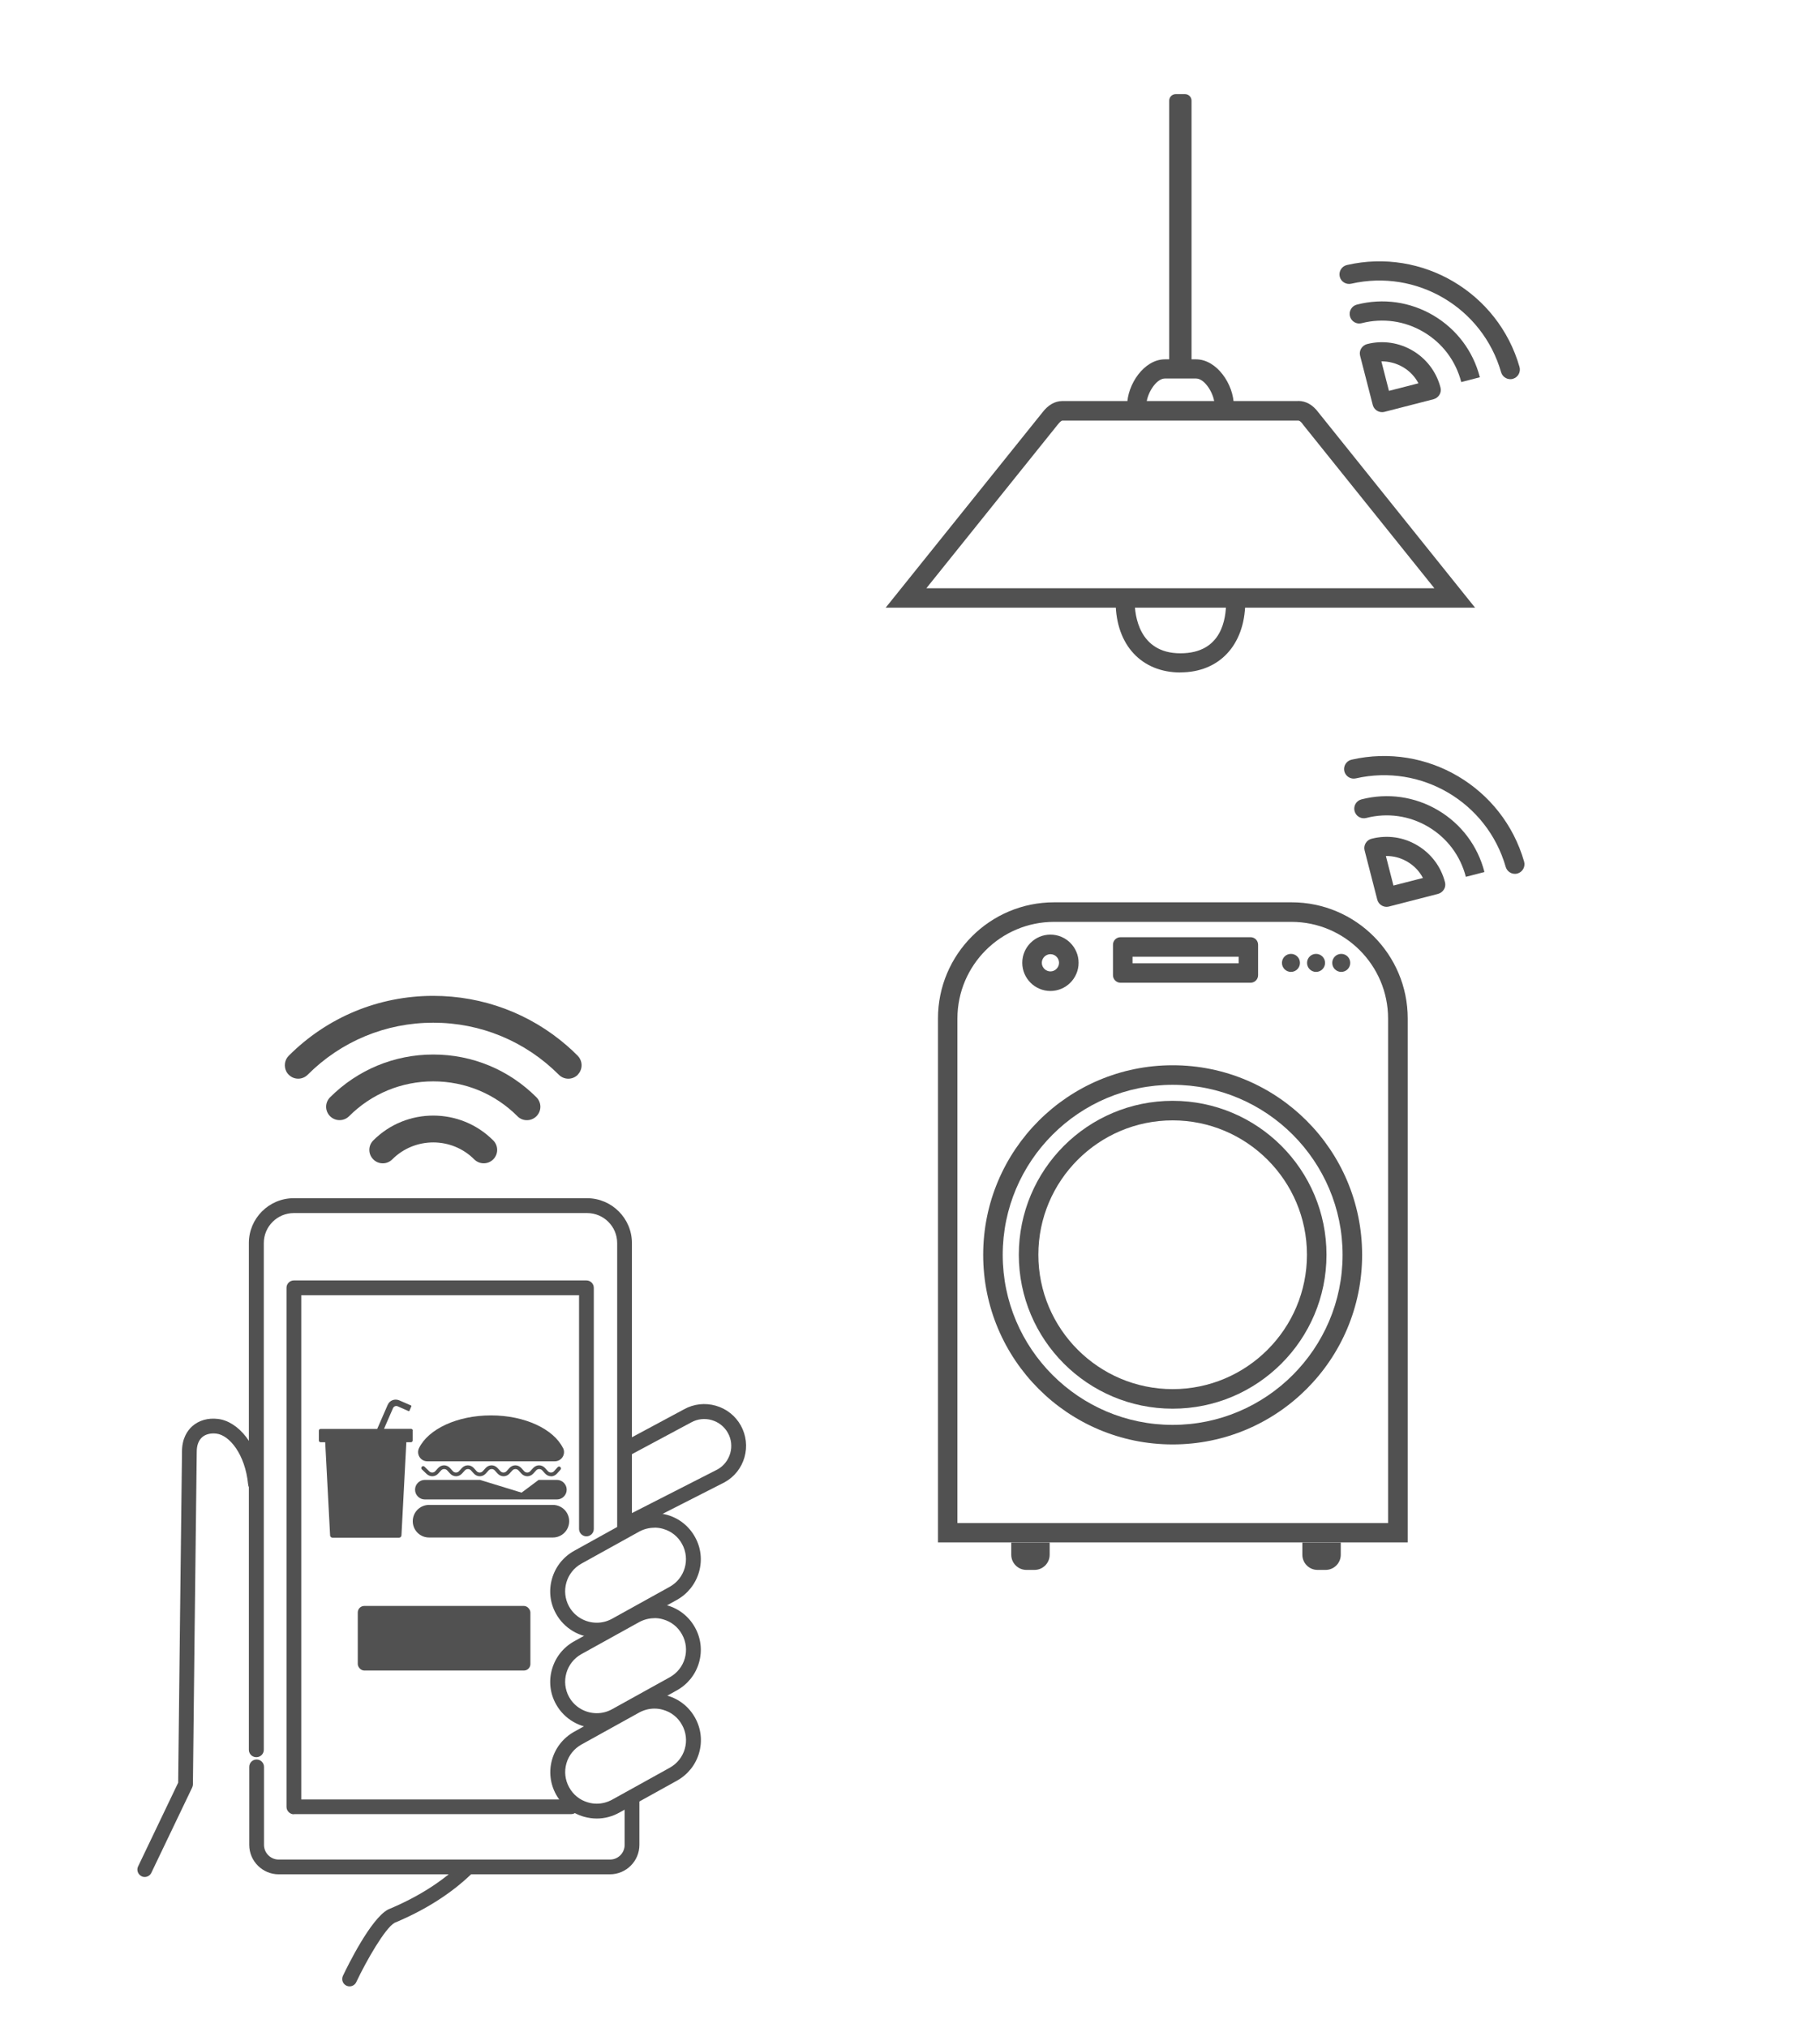 <?xml version="1.0" encoding="UTF-8"?>
<svg id="b" data-name="レイヤー 2" xmlns="http://www.w3.org/2000/svg" viewBox="0 0 190 211.59">
  <defs>
    <style>
      .d {
        fill: none;
      }

      .e {
        fill: #515151;
      }
    </style>
  </defs>
  <g id="c" data-name="レイヤー 1">
    <g>
      <g>
        <g>
          <path class="e" d="m122.42,113.18c9.78,0,17.74,7.96,17.74,17.74s-7.96,17.74-17.74,17.74-17.74-7.96-17.74-17.74,7.96-17.74,17.74-17.74m0-2.04c-10.92,0-19.78,8.85-19.78,19.78s8.85,19.78,19.78,19.78,19.78-8.85,19.78-19.78-8.85-19.78-19.78-19.78h0Z"/>
          <path class="e" d="m122.42,116.89c7.73,0,14.02,6.29,14.02,14.02s-6.29,14.02-14.02,14.02-14.02-6.29-14.02-14.02,6.29-14.02,14.02-14.02m0-2.04c-8.87,0-16.06,7.19-16.06,16.06s7.19,16.06,16.06,16.06,16.06-7.19,16.06-16.06-7.19-16.06-16.06-16.06h0Z"/>
          <path class="e" d="m129.31,99.82v.68h-11.08v-.68h11.08m1.24-2.04h-13.57c-.44,0-.79.35-.79.79v3.17c0,.44.35.79.79.79h13.57c.44,0,.79-.35.79-.79v-3.17c0-.44-.35-.79-.79-.79h0Z"/>
          <path class="e" d="m109.66,99.55c.5,0,.9.41.9.9s-.41.9-.9.9-.9-.41-.9-.9.41-.9.9-.9m0-2.04c-1.62,0-2.94,1.32-2.94,2.94s1.32,2.94,2.94,2.94,2.94-1.32,2.94-2.94-1.32-2.94-2.94-2.94h0Z"/>
          <path class="e" d="m134.77,99.52c-.52,0-.94.42-.94.94s.42.94.94.94.94-.42.94-.94-.42-.94-.94-.94h0Z"/>
          <path class="e" d="m137.39,99.52c-.52,0-.94.42-.94.94s.42.94.94.94.94-.42.94-.94-.42-.94-.94-.94h0Z"/>
          <path class="e" d="m140.02,99.52c-.52,0-.94.42-.94.94s.42.94.94.94.94-.42.94-.94-.42-.94-.94-.94h0Z"/>
          <path class="e" d="m109.58,160.93h-4.01v1.28c0,.87.71,1.58,1.58,1.58h.85c.87,0,1.58-.71,1.58-1.58v-1.28h0Z"/>
          <path class="e" d="m134.82,96.18c5.56,0,10.09,4.52,10.09,10.09v52.63h-44.96v-52.63c0-5.56,4.52-10.09,10.09-10.09h24.79m0-2.04h-24.79c-6.69,0-12.12,5.43-12.12,12.12v54.66h49.04v-54.66c0-6.69-5.43-12.12-12.12-12.12h0Z"/>
          <path class="e" d="m139.97,160.93h-4.01v1.28c0,.87.71,1.58,1.58,1.58h.85c.87,0,1.58-.71,1.58-1.58v-1.28h0Z"/>
        </g>
        <g>
          <path class="e" d="m153.03,91.49c-.57-2.21-1.96-4.07-3.93-5.23-1.96-1.16-4.26-1.49-6.47-.92-.53.14-1.08-.18-1.22-.72-.14-.53.18-1.08.72-1.22,2.73-.7,5.56-.3,7.99,1.13,2.42,1.43,4.15,3.72,4.85,6.45l-1.94.5Z"/>
          <path class="e" d="m144.75,94.61c-.18,0-.35-.05-.51-.14-.23-.13-.39-.35-.46-.61l-1.32-5.13c-.14-.53.18-1.08.72-1.22,1.63-.42,3.33-.18,4.77.68,1.45.86,2.48,2.22,2.9,3.85.07.26.03.53-.11.76s-.36.39-.61.46l-5.13,1.32c-.08.02-.17.03-.25.03Zm-.07-5.3l.79,3.08,3.08-.79c-.37-.7-.92-1.28-1.62-1.69-.69-.41-1.47-.62-2.26-.6Z"/>
          <path class="e" d="m158.15,91.17c-.44,0-.83-.29-.96-.72-1.94-6.75-8.81-10.8-15.65-9.24-.53.12-1.07-.21-1.2-.75-.12-.54.21-1.07.75-1.2,7.87-1.8,15.79,2.87,18.02,10.63.15.53-.15,1.08-.68,1.24-.09.03-.19.04-.28.04Z"/>
        </g>
      </g>
      <g>
        <g>
          <path class="e" d="m135.51,43.88c.06,0,.22,0,.48.36.02.02.04.05.05.07l13.7,17.06h-53.03l13.72-17.08s.01-.02.02-.02c.14-.18.33-.39.48-.39h24.58m0-2.04h-24.58c-.85,0-1.53.45-2.09,1.17l-16.38,20.39h61.53l-16.36-20.38c-.55-.74-1.25-1.19-2.12-1.19h0Z"/>
          <path class="e" d="m123.24,70.16c-4.07,0-6.73-2.86-6.77-7.29,0-.55.44-1,.99-1.01h0c.55,0,.99.44,1,.99.01,1.24.39,5.31,4.77,5.31s4.75-3.69,4.77-5.28c0-.55.45-.99,1-.99,0,0,0,0,.01,0,.55,0,.99.46.99,1.01-.06,4.41-2.72,7.25-6.77,7.25Z"/>
          <path class="e" d="m127.8,43.3c-.55,0-1-.45-1-1,0-1.16-1-2.81-1.94-2.81h-3.25c-.94,0-1.94,1.65-1.94,2.81,0,.55-.45,1-1,1s-1-.45-1-1c0-2.18,1.76-4.81,3.94-4.81h3.25c2.18,0,3.94,2.63,3.94,4.81,0,.55-.45,1-1,1Z"/>
          <path class="e" d="m123.72,9.82h-.98c-.37,0-.68.3-.68.68v27.99h2.33V10.5c0-.37-.3-.68-.68-.68h0Z"/>
        </g>
        <g>
          <path class="e" d="m152.55,39.87c-.57-2.21-1.96-4.07-3.93-5.23-1.96-1.16-4.26-1.49-6.47-.92-.53.14-1.08-.18-1.22-.72-.14-.53.18-1.08.72-1.22,2.73-.7,5.56-.3,7.99,1.13,2.42,1.43,4.15,3.72,4.85,6.45l-1.94.5Z"/>
          <path class="e" d="m144.28,43c-.45,0-.85-.3-.97-.75l-1.32-5.13c-.07-.26-.03-.53.11-.76s.36-.39.61-.46c3.36-.86,6.8,1.17,7.67,4.53.07.26.03.53-.11.76s-.36.39-.61.46l-5.13,1.32c-.08.02-.17.03-.25.03Zm-.07-5.3l.79,3.08,3.08-.79c-.37-.7-.92-1.28-1.62-1.69-.7-.41-1.51-.61-2.26-.6Z"/>
          <path class="e" d="m157.67,39.56c-.44,0-.83-.29-.96-.72-1.94-6.74-8.8-10.8-15.65-9.24-.53.12-1.08-.21-1.2-.75-.12-.54.21-1.07.75-1.2,7.87-1.8,15.79,2.87,18.02,10.63.15.53-.15,1.08-.68,1.24-.09.03-.19.04-.28.04Z"/>
        </g>
      </g>
      <g>
        <g>
          <g>
            <path class="e" d="m60.32,112.13c-.55.55-1.43.55-1.98,0-3.5-3.5-8.16-5.43-13.11-5.43s-9.61,1.93-13.11,5.43c-.27.27-.63.41-.99.41-.22,0-.44-.05-.65-.16h0c-.12-.07-.24-.15-.34-.25-.1-.1-.19-.22-.25-.34h0c-.27-.53-.19-1.2.25-1.64,4.03-4.03,9.39-6.25,15.09-6.25,5.18,0,10.09,1.84,13.96,5.2.38.33.76.68,1.12,1.05.09.09.17.2.23.31.3.53.22,1.21-.23,1.67Z"/>
            <path class="e" d="m56,116.46c-.27.27-.63.41-.99.41s-.72-.13-.99-.41c-2.35-2.35-5.47-3.64-8.79-3.64s-6.44,1.29-8.79,3.64c-.55.54-1.43.54-1.98,0-.55-.55-.55-1.43,0-1.98,2.88-2.87,6.7-4.46,10.77-4.46s7.89,1.58,10.77,4.46c.55.55.55,1.43,0,1.98Z"/>
            <path class="e" d="m51.49,120.96c-.27.27-.63.41-.99.41s-.72-.14-.99-.41c-1.18-1.18-2.73-1.77-4.28-1.77s-3.1.59-4.28,1.77c-.55.55-1.43.55-1.98,0-.55-.55-.55-1.43,0-1.98,1.73-1.73,3.99-2.59,6.26-2.59s4.53.86,6.26,2.59c.55.55.55,1.43,0,1.98Z"/>
          </g>
          <path class="e" d="m43.09,149.25c0-.1-.08-.18-.18-.18h-2.82l.94-2.16c.08-.18.3-.27.48-.19l1.16.51s.06,0,.07-.03l.21-.49s0-.06-.03-.07l-1.24-.54c-.47-.2-1.01,0-1.21.48l-1.09,2.5h-5.91c-.1,0-.18.08-.18.18v1.03c0,.1.08.18.18.18h.48l.51,9.72c0,.13.12.24.25.24h6.95c.13,0,.24-.1.25-.24l.51-9.72h.48c.1,0,.18-.08.18-.18v-1.03Z"/>
          <g>
            <path class="e" d="m58.77,151.07c-.98-1.97-3.97-3.4-7.51-3.4s-6.54,1.43-7.51,3.4c-.32.64.15,1.39.86,1.39h13.31c.71,0,1.18-.75.86-1.39Z"/>
            <path class="e" d="m57.53,154.02c-.23,0-.45-.1-.61-.27l-.31-.34c-.08-.09-.2-.14-.32-.14s-.24.05-.32.14l-.31.34c-.16.17-.38.27-.61.27s-.45-.1-.61-.27l-.31-.34c-.08-.09-.2-.14-.32-.14s-.24.05-.32.14l-.31.34c-.16.17-.38.27-.61.27s-.45-.1-.61-.27l-.31-.34c-.08-.09-.2-.14-.32-.14-.12,0-.24.05-.32.14l-.31.34c-.16.17-.38.27-.61.27s-.45-.1-.61-.27l-.31-.34c-.08-.09-.2-.14-.32-.14s-.24.05-.32.14l-.31.34c-.16.17-.38.27-.61.27-.23,0-.45-.1-.61-.27l-.31-.34c-.08-.09-.2-.14-.32-.14s-.24.05-.32.14l-.31.34c-.16.17-.38.27-.61.27s-.45-.1-.61-.26l-.48-.46c-.08-.08-.08-.2,0-.28.08-.08.2-.08.28,0l.48.47s0,0,0,0c.08.09.2.14.32.14s.24-.05.32-.14l.31-.34c.16-.17.38-.27.61-.27s.45.1.61.27l.31.34c.08.09.2.14.32.14s.24-.05.32-.14l.31-.34c.16-.17.38-.27.61-.27s.45.1.61.27l.31.34c.08.09.2.14.32.14s.24-.05.32-.14l.31-.34c.16-.17.38-.27.61-.27,0,0,0,0,0,0,.23,0,.45.1.61.27l.31.34c.08.09.2.14.32.14s.24-.05.32-.14l.31-.34c.16-.17.38-.27.61-.27s.45.1.61.27l.31.34c.08.09.2.14.32.14s.24-.05.32-.14l.31-.34c.16-.17.38-.27.61-.27s.45.1.61.27l.31.34c.08.09.2.14.32.14s.24-.05.32-.14l.38-.42c.07-.08.2-.09.28-.01.08.07.09.2.01.28l-.38.42c-.16.17-.38.27-.61.27Z"/>
            <path class="e" d="m58.15,154.4h-1.92l-1.78,1.33-4.34-1.33h-5.76c-.56,0-1.02.46-1.02,1.02h0c0,.56.46,1.02,1.02,1.02h13.79c.56,0,1.02-.46,1.02-1.02h0c0-.56-.46-1.02-1.02-1.02Z"/>
            <path class="e" d="m57.72,157.01h-12.93c-.94,0-1.7.76-1.7,1.7h0c0,.94.76,1.7,1.7,1.7h12.93c.94,0,1.7-.76,1.7-1.7h0c0-.94-.76-1.7-1.7-1.7Z"/>
            <path class="e" d="m49.14,148.22c-.14-.08-.31-.03-.39.11-.08.14-.03.31.11.39.14.08.31.03.39-.11.08-.14.03-.31-.11-.39Z"/>
            <path class="e" d="m50.85,147.88c-.14-.08-.31-.03-.39.11-.08.14-.03.31.11.39.14.08.31.03.39-.11.08-.14.03-.31-.11-.39Z"/>
            <path class="e" d="m51.76,148.4c-.14-.08-.31-.03-.39.11-.08.14-.03.31.11.39.14.08.31.03.39-.11.08-.14.03-.31-.11-.39Z"/>
            <path class="e" d="m52.33,147.93c-.14-.08-.31-.03-.39.11-.08.14-.03.31.11.39.14.08.31.03.39-.11.08-.14.03-.31-.11-.39Z"/>
            <path class="e" d="m53.07,148.68c-.14-.08-.31-.03-.39.11-.08.14-.03.31.11.39.14.08.31.03.39-.11.08-.14.03-.31-.11-.39Z"/>
            <path class="e" d="m53.97,148.17c-.14-.08-.31-.03-.39.11-.08.14-.03.31.11.39.14.08.31.03.39-.11.08-.14.03-.31-.11-.39Z"/>
            <path class="e" d="m50.44,148.79c-.14-.08-.31-.03-.39.11-.08.14-.03.31.11.39.14.08.31.03.39-.11.08-.14.03-.31-.11-.39Z"/>
          </g>
          <g>
            <rect class="e" x="37.35" y="167.55" width="18.02" height="6.74" rx=".68" ry=".68"/>
            <g>
              <path class="e" d="m41.61,170.92c0,.77-.41,1.42-1.24,1.42s-1.2-.64-1.2-1.42.43-1.42,1.24-1.42c.76,0,1.2.6,1.2,1.42Zm-1.71,0c0,.5.15.85.5.85.37,0,.49-.37.49-.84,0-.5-.13-.85-.5-.85-.34,0-.49.32-.49.83Z"/>
              <path class="e" d="m43.24,171.26v1.03h-.69v-2.74h1.19c.57,0,.84.35.84.76,0,.38-.19.57-.36.65.15.06.31.24.31.71v.11c0,.17,0,.39.03.51h-.67c-.04-.12-.05-.32-.05-.6v-.07c0-.24-.05-.37-.36-.37h-.25Zm0-.56h.33c.24,0,.32-.11.32-.3s-.1-.29-.32-.29h-.33v.59Z"/>
              <path class="e" d="m45.54,169.55h1.03c.77,0,1.21.55,1.21,1.34s-.43,1.4-1.22,1.4h-1.02v-2.74Zm.71,2.16h.27c.38,0,.54-.31.54-.82,0-.45-.15-.76-.53-.76h-.28v1.58Z"/>
              <path class="e" d="m50.51,171.18h-1.1v.51h1.22l-.08.59h-1.82v-2.74h1.82v.59h-1.14v.44h1.1v.59Z"/>
              <path class="e" d="m52.2,171.26v1.03h-.69v-2.74h1.19c.57,0,.84.35.84.76,0,.38-.19.57-.36.65.15.06.31.24.31.71v.11c0,.17,0,.39.03.51h-.67c-.04-.12-.05-.32-.05-.6v-.07c0-.24-.05-.37-.36-.37h-.25Zm0-.56h.33c.24,0,.32-.11.32-.3s-.1-.29-.32-.29h-.33v.59Z"/>
            </g>
          </g>
        </g>
        <g>
          <g>
            <path class="e" d="m63.69,195.55H29.1c-1.7,0-3.08-1.38-3.08-3.07v-8.14c0-.43.35-.77.77-.77s.77.35.77.77v8.14c0,.84.69,1.53,1.53,1.53h34.59c.85,0,1.53-.69,1.53-1.53v-4.88c0-.43.35-.77.77-.77s.77.35.77.77v4.88c0,1.69-1.38,3.07-3.08,3.07Z"/>
            <g>
              <path class="e" d="m68.32,178.26c.31,0,.61.04.91.13.85.24,1.55.8,1.97,1.57.43.77.53,1.66.29,2.5-.24.84-.8,1.54-1.57,1.97l-6.03,3.34c-.5.27-1.04.41-1.59.41-.31,0-.61-.04-.91-.13-.85-.24-1.55-.8-1.97-1.57-.43-.77-.53-1.66-.29-2.5.24-.84.8-1.54,1.57-1.97l6.03-3.34c.5-.27,1.04-.41,1.59-.41m0-1.54c-.81,0-1.62.21-2.34.61l-6.03,3.34c-1.13.63-1.95,1.65-2.31,2.89-.36,1.24-.21,2.55.42,3.68.63,1.13,1.66,1.95,2.9,2.3.44.12.89.19,1.34.19.81,0,1.62-.21,2.34-.61l6.03-3.34c1.13-.63,1.95-1.65,2.31-2.89.36-1.24.21-2.55-.42-3.68-.63-1.13-1.66-1.95-2.9-2.3-.44-.12-.89-.19-1.34-.19h0Z"/>
              <path class="e" d="m68.32,168.82c.31,0,.61.04.91.13.85.24,1.55.8,1.97,1.57.43.77.53,1.66.29,2.5-.24.84-.8,1.54-1.57,1.97l-6.03,3.34c-.51.28-1.05.41-1.59.41-1.16,0-2.29-.61-2.89-1.69-.88-1.59-.3-3.59,1.28-4.47l6.03-3.34c.5-.27,1.04-.41,1.59-.41m0-1.54c-.81,0-1.62.21-2.34.61l-6.03,3.34c-1.13.63-1.95,1.65-2.31,2.9-.36,1.24-.21,2.55.42,3.67.85,1.53,2.48,2.49,4.24,2.49.82,0,1.62-.21,2.34-.6l6.03-3.34c1.13-.63,1.95-1.65,2.31-2.89.36-1.24.21-2.55-.42-3.68-.63-1.13-1.66-1.95-2.9-2.3-.44-.12-.89-.19-1.34-.19h0Z"/>
              <path class="e" d="m68.32,159.38c.31,0,.61.04.91.13.85.24,1.55.8,1.97,1.57.88,1.59.3,3.59-1.28,4.47l-6.03,3.34c-.51.28-1.05.41-1.59.41-1.16,0-2.29-.61-2.89-1.69-.88-1.59-.3-3.59,1.28-4.47l6.03-3.34c.5-.27,1.04-.41,1.59-.41m0-1.54c-.81,0-1.62.21-2.34.61l-6.03,3.34c-1.13.63-1.95,1.65-2.31,2.9-.36,1.24-.21,2.55.42,3.67.85,1.53,2.48,2.49,4.24,2.49.82,0,1.62-.21,2.34-.6l6.03-3.34c1.13-.63,1.95-1.66,2.31-2.9.36-1.24.21-2.55-.42-3.67-.63-1.13-1.66-1.95-2.9-2.3-.44-.12-.89-.19-1.34-.19h0Z"/>
            </g>
            <path class="e" d="m65.58,159.7c-.28,0-.55-.15-.69-.42-.19-.38-.04-.85.34-1.04l9.67-4.93c.65-.36,1.12-.96,1.33-1.68.21-.72.12-1.48-.24-2.13-.37-.66-.97-1.13-1.69-1.34-.72-.21-1.49-.12-2.14.24l-6.46,3.46c-.38.2-.84.06-1.05-.32-.2-.38-.06-.84.32-1.05l6.45-3.46c1.01-.56,2.19-.69,3.31-.37,1.12.32,2.05,1.06,2.61,2.07.56,1.02.7,2.19.38,3.31-.32,1.12-1.06,2.05-2.08,2.61l-9.71,4.94c-.11.06-.23.08-.35.08Z"/>
            <path class="e" d="m30.69,189.29c-.2,0-.4-.08-.55-.23s-.23-.34-.23-.55v-54.15c0-.43.35-.77.77-.77h30.54c.43,0,.77.35.77.77v25.16c0,.43-.35.77-.77.77s-.77-.35-.77-.77v-24.39h-29v52.61h28.18s0-.01,0-.01c.43,0,.77.35.77.77s-.35.77-.77.77h-28.96s0,.01,0,.01Z"/>
            <path class="e" d="m26.75,183.33c-.43,0-.77-.35-.77-.77v-52.87c0-2.58,2.1-4.68,4.69-4.68h30.61c2.58,0,4.69,2.1,4.69,4.68v29.85c0,.43-.35.77-.77.77s-.77-.35-.77-.77v-29.85c0-1.73-1.41-3.13-3.14-3.13h-30.61c-1.73,0-3.14,1.4-3.14,3.13v52.87c0,.43-.35.77-.77.77Z"/>
          </g>
          <path class="e" d="m36.5,207.24c-.11,0-.22-.02-.33-.07-.39-.18-.55-.64-.37-1.03.47-.99,2.9-5.95,4.7-6.91.02-.01.04-.02.06-.03,3.03-1.26,5.58-2.87,7.58-4.79.31-.3.8-.29,1.09.02.3.31.29.8-.02,1.09-2.13,2.05-4.83,3.76-8.02,5.09-1,.57-2.94,3.95-4,6.19-.13.28-.41.44-.7.44Z"/>
          <path class="e" d="m15.11,195.83c-.11,0-.23-.02-.33-.08-.38-.18-.55-.65-.36-1.03l4.18-8.73c.03-2.51.35-31.38.4-34.55,0-1.39.58-2.2,1.07-2.64.69-.61,1.64-.89,2.69-.76,2.02.23,4.28,2.6,4.68,6.67h0s0,.06,0,.08c0,.43-.35.77-.77.77s-.74-.32-.77-.72c-.31-3.09-1.93-5.11-3.32-5.27-.6-.07-1.13.07-1.48.38-.36.32-.56.84-.56,1.49-.05,3.31-.4,34.42-.4,34.73,0,.11-.03.22-.08.33l-4.26,8.89c-.13.28-.41.44-.7.44Z"/>
        </g>
      </g>
    </g>
    <rect class="d" width="190" height="211.59"/>
  </g>
</svg>